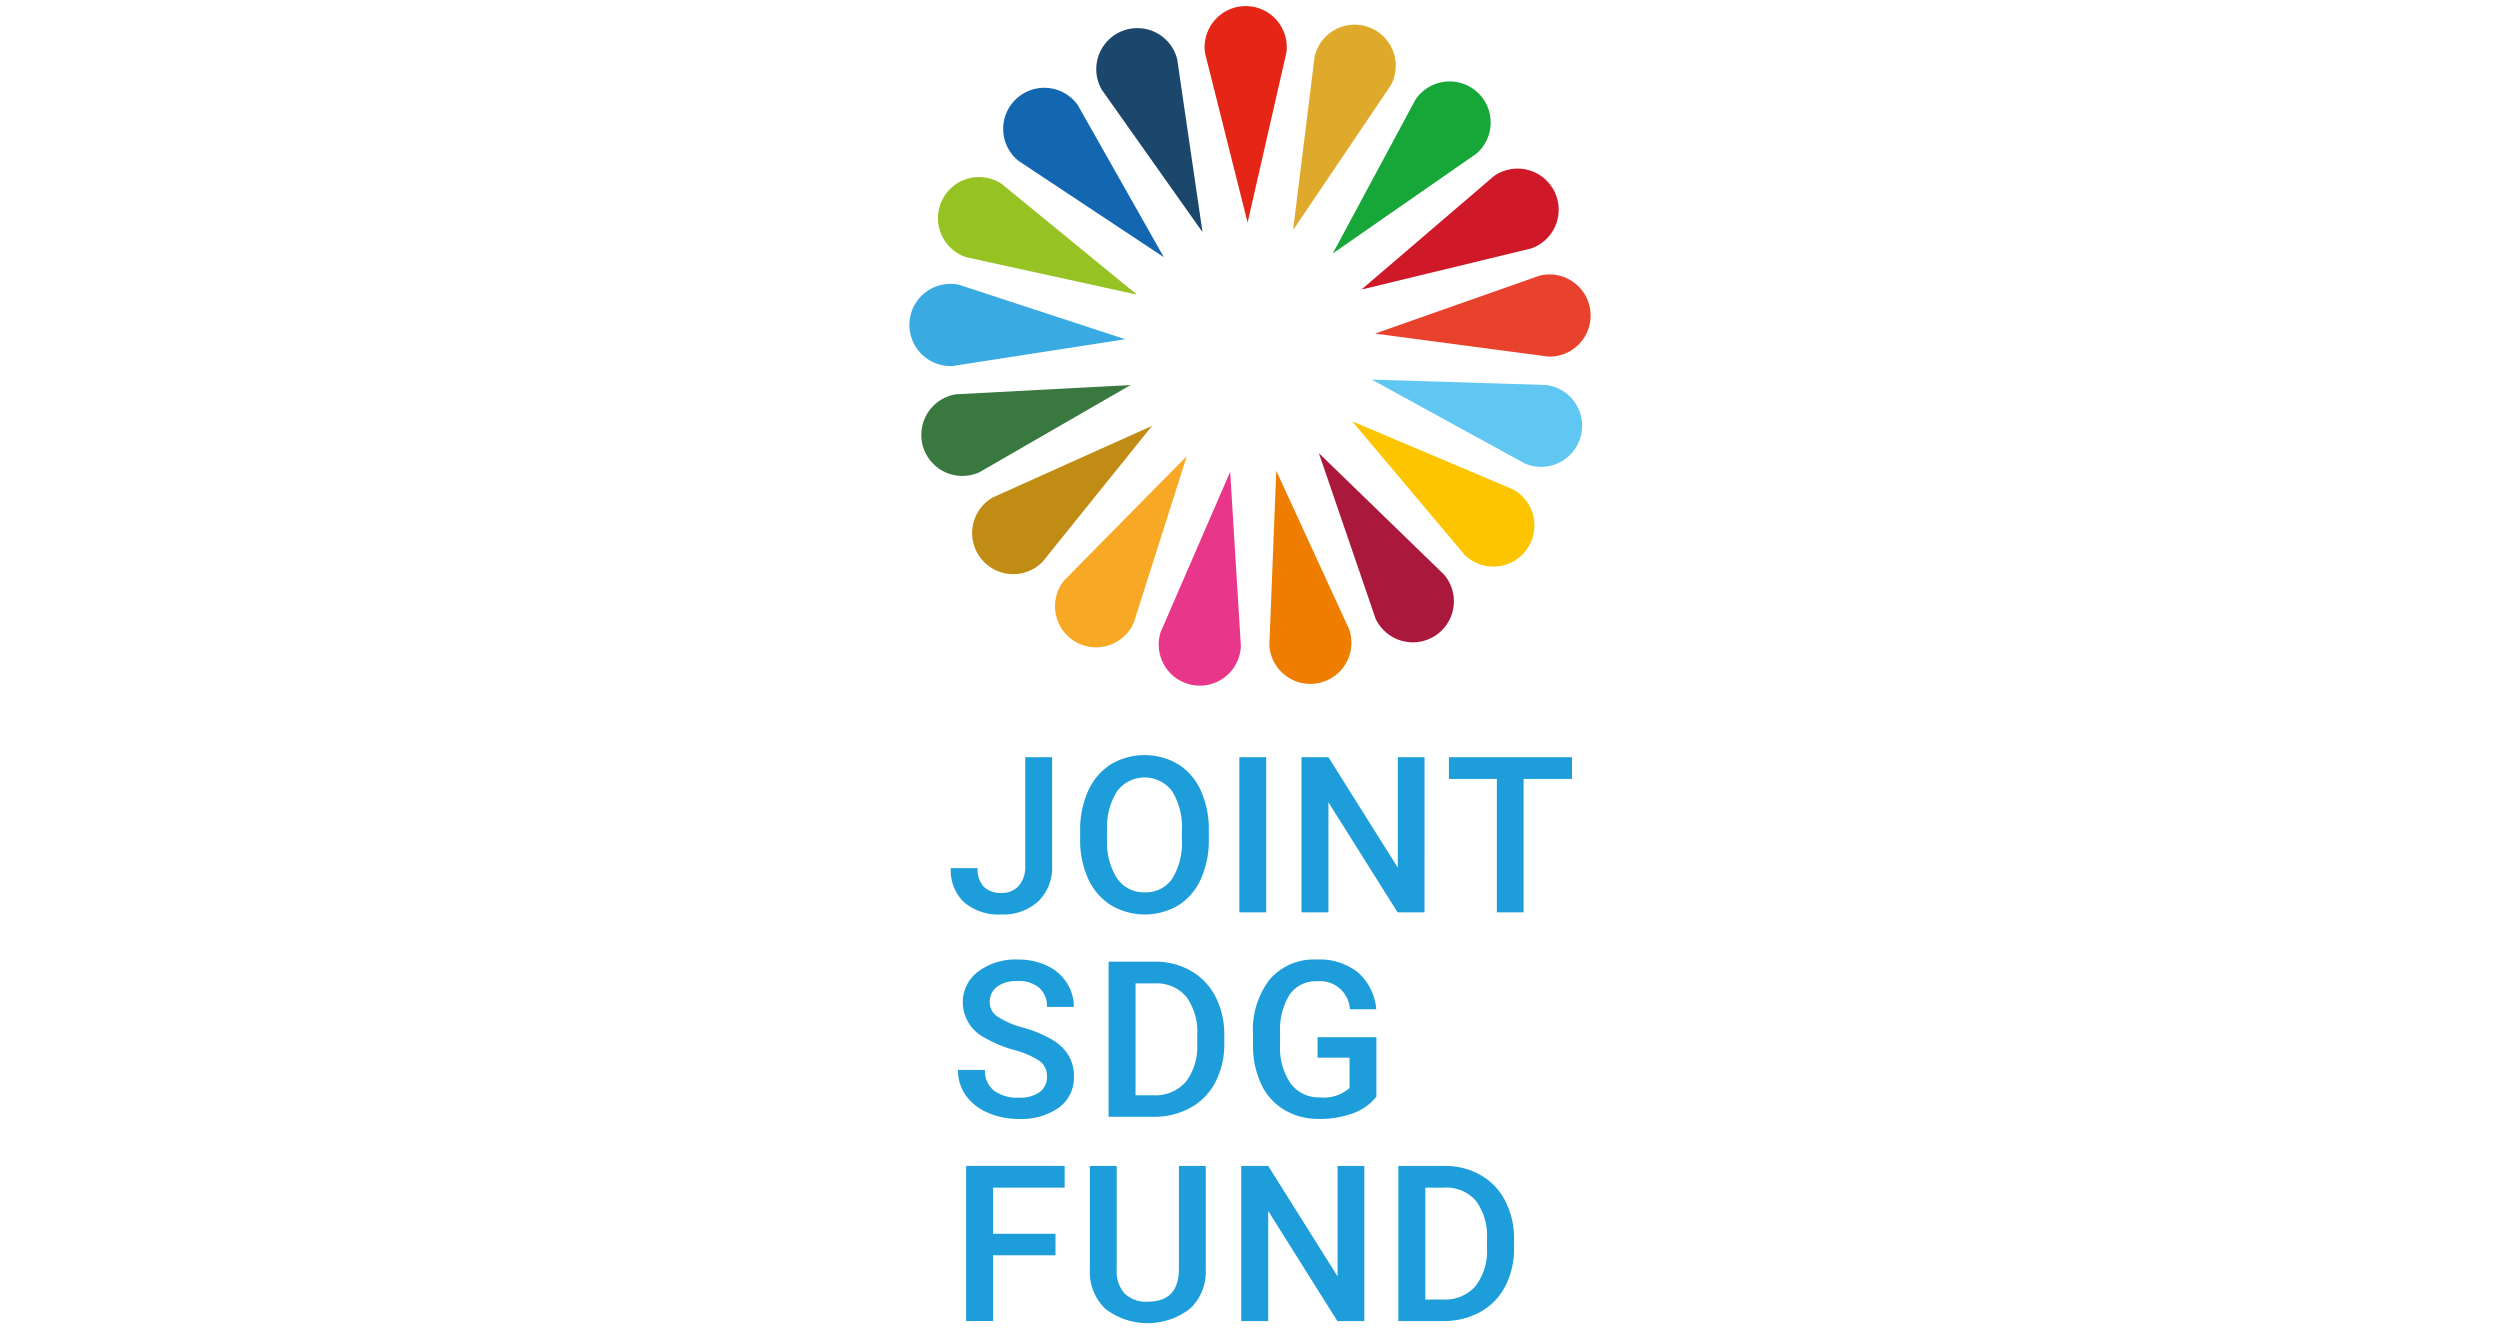 <svg id="Layer_1" data-name="Layer 1" xmlns="http://www.w3.org/2000/svg" width="205" height="109" viewBox="0 0 205 109"><defs><style>.cls-1{fill:#1d9dd9;}.cls-2{fill:#e52616;}.cls-3{fill:#1c476c;}.cls-4{fill:#1366b0;}.cls-5{fill:#97c223;}.cls-6{fill:#3aabe2;}.cls-7{fill:#39793f;}.cls-8{fill:#c18c14;}.cls-9{fill:#f7a825;}.cls-10{fill:#e8368a;}.cls-11{fill:#ef7d00;}.cls-12{fill:#aa183c;}.cls-13{fill:#fdc400;}.cls-14{fill:#60c6f2;}.cls-15{fill:#e8422d;}.cls-16{fill:#d01928;}.cls-17{fill:#17a638;}.cls-18{fill:#dfaa2b;}</style></defs><path class="cls-1" d="M84.071,62.092h2.201v8.919a3.795,3.795,0,0,1-1.14,2.901,4.21,4.21,0,0,1-3.01,1.074,4.351,4.351,0,0,1-3.075-1.005,3.621,3.621,0,0,1-1.084-2.795h2.202a2.09,2.09,0,0,0,.503,1.525,1.947,1.947,0,0,0,1.454.511,1.813,1.813,0,0,0,1.42-.59,2.354,2.354,0,0,0,.528-1.629Z"/><path class="cls-1" d="M99.124,68.784a7.814,7.814,0,0,1-.646,3.28A4.895,4.895,0,0,1,96.63,74.232a5.425,5.425,0,0,1-5.521,0,4.96,4.96,0,0,1-1.87-2.154,7.555,7.555,0,0,1-.668-3.224v-.716A7.731,7.731,0,0,1,89.23,64.853a4.962,4.962,0,0,1,1.861-2.18,5.429,5.429,0,0,1,5.513-.009A4.89,4.89,0,0,1,98.46,64.814a7.713,7.713,0,0,1,.664,3.263Zm-2.21-.664a5.564,5.564,0,0,0-.8-3.241,2.821,2.821,0,0,0-4.508-.004,5.451,5.451,0,0,0-.825,3.175v.735a5.52,5.52,0,0,0,.817,3.241,2.631,2.631,0,0,0,2.267,1.143,2.598,2.598,0,0,0,2.258-1.118,5.633,5.633,0,0,0,.791-3.267Z"/><path class="cls-1" d="M103.829,74.812h-2.202V62.092h2.202Z"/><path class="cls-1" d="M116.812,74.812h-2.21l-5.67-9.025v9.025h-2.21V62.092h2.21l5.688,9.059V62.092h2.193Z"/><path class="cls-1" d="M128.902,63.874h-3.966V74.812h-2.193V63.874h-3.931V62.092h10.091Z"/><path class="cls-1" d="M85.852,88.302a1.535,1.535,0,0,0-.589-1.293,7.122,7.122,0,0,0-2.128-.918,10.285,10.285,0,0,1-2.446-1.03A3.263,3.263,0,0,1,78.95,82.211a3.099,3.099,0,0,1,1.253-2.534,5.074,5.074,0,0,1,3.254-.995,5.487,5.487,0,0,1,2.367.489A3.89,3.89,0,0,1,87.46,80.565a3.578,3.578,0,0,1,.594,2.005H85.852a1.994,1.994,0,0,0-.625-1.56,2.578,2.578,0,0,0-1.786-.564,2.696,2.696,0,0,0-1.683.463,1.543,1.543,0,0,0-.598,1.293,1.393,1.393,0,0,0,.646,1.166,7.441,7.441,0,0,0,2.132.909,9.873,9.873,0,0,1,2.385,1.005,3.789,3.789,0,0,1,1.319,1.293,3.368,3.368,0,0,1,.42,1.708,3.026,3.026,0,0,1-1.218,2.529,5.291,5.291,0,0,1-3.307.94,6.213,6.213,0,0,1-2.538-.511,4.263,4.263,0,0,1-1.8-1.411,3.512,3.512,0,0,1-.642-2.096h2.21a2.055,2.055,0,0,0,.716,1.677,3.135,3.135,0,0,0,2.053.594,2.724,2.724,0,0,0,1.734-.468A1.504,1.504,0,0,0,85.852,88.302Z"/><path class="cls-1" d="M90.905,91.577v-12.72h3.757a5.896,5.896,0,0,1,2.992.752A5.128,5.128,0,0,1,99.676,81.74a6.762,6.762,0,0,1,.716,3.164v.637a6.736,6.736,0,0,1-.721,3.18,5.053,5.053,0,0,1-2.053,2.114,6.161,6.161,0,0,1-3.053.743Zm2.21-10.938v9.174h1.441a3.316,3.316,0,0,0,2.669-1.088,4.736,4.736,0,0,0,.948-3.123v-.708a4.862,4.862,0,0,0-.9-3.163,3.189,3.189,0,0,0-2.612-1.092Z"/><path class="cls-1" d="M112.863,89.925a4.231,4.231,0,0,1-1.913,1.363,7.809,7.809,0,0,1-2.778.463,5.47,5.47,0,0,1-2.83-.726,4.817,4.817,0,0,1-1.9-2.075,7.274,7.274,0,0,1-.695-3.15V84.807a6.733,6.733,0,0,1,1.38-4.505,4.791,4.791,0,0,1,3.853-1.62,5.061,5.061,0,0,1,3.372,1.053,4.538,4.538,0,0,1,1.503,3.027h-2.167a2.437,2.437,0,0,0-2.664-2.298,2.614,2.614,0,0,0-2.259,1.069,5.454,5.454,0,0,0-.799,3.138v.978a5.171,5.171,0,0,0,.869,3.199,2.868,2.868,0,0,0,2.415,1.139,3.186,3.186,0,0,0,2.412-.769v-2.49H108.04V85.052h4.823Z"/><path class="cls-1" d="M86.551,102.934h-5.12v5.391h-2.21v-12.72h8.081v1.782H81.431v3.783h5.12Z"/><path class="cls-1" d="M98.872,95.605v8.501a4.132,4.132,0,0,1-1.297,3.21,5.684,5.684,0,0,1-6.923.017,4.15,4.15,0,0,1-1.284-3.236V95.605h2.201v8.509a2.706,2.706,0,0,0,.646,1.949,2.524,2.524,0,0,0,1.905.673q2.551,0,2.551-2.691v-8.44Z"/><path class="cls-1" d="M111.873,108.325h-2.21L103.993,99.3v9.025h-2.21v-12.72h2.21l5.688,9.06v-9.06h2.193Z"/><path class="cls-1" d="M114.665,108.325v-12.72h3.757a5.896,5.896,0,0,1,2.992.752,5.128,5.128,0,0,1,2.022,2.131,6.761,6.761,0,0,1,.717,3.164v.637a6.737,6.737,0,0,1-.721,3.18,5.053,5.053,0,0,1-2.053,2.114,6.161,6.161,0,0,1-3.053.743Zm2.21-10.938V106.56h1.441a3.316,3.316,0,0,0,2.669-1.088,4.737,4.737,0,0,0,.948-3.123v-.708a4.863,4.863,0,0,0-.9-3.163,3.189,3.189,0,0,0-2.612-1.092Z"/><path class="cls-2" d="M102.095.5h0a3.368,3.368,0,0,1,3.397,3.776l-3.188,13.978L98.818,4.382A3.369,3.369,0,0,1,102.095.5"/><path class="cls-3" d="M91.997,2.553h0a3.369,3.369,0,0,1,4.532,2.294l2.076,14.186L90.344,7.355a3.368,3.368,0,0,1,1.653-4.802"/><path class="cls-4" d="M83.323,8.114h0a3.369,3.369,0,0,1,5.054.502l7.061,12.478L83.516,13.19a3.368,3.368,0,0,1-.194-5.075"/><path class="cls-5" d="M77.243,16.434h0a3.369,3.369,0,0,1,4.894-1.358L93.228,24.16,79.256,21.097a3.369,3.369,0,0,1-2.013-4.663"/><path class="cls-6" d="M74.58,26.388h0a3.369,3.369,0,0,1,4.073-3.034l13.625,4.464-14.135,2.191a3.37,3.37,0,0,1-3.562-3.621"/><path class="cls-7" d="M75.691,36.632h0a3.37,3.37,0,0,1,2.702-4.301l14.318-.759L80.32,38.721a3.369,3.369,0,0,1-4.629-2.089"/><path class="cls-8" d="M80.429,45.782h0a3.369,3.369,0,0,1,.967-4.987l13.076-5.879L85.501,46.058a3.368,3.368,0,0,1-5.072-.276"/><path class="cls-9" d="M88.152,52.604h0a3.369,3.369,0,0,1-.901-4.999L97.32,37.399l-4.339,13.63a3.369,3.369,0,0,1-4.829,1.574"/><path class="cls-10" d="M97.817,56.174h0a3.37,3.37,0,0,1-2.646-4.336l5.703-13.154.877,14.278a3.368,3.368,0,0,1-3.934,3.212"/><path class="cls-11" d="M108.12,56.012h0a3.37,3.37,0,0,1-4.033-3.087l.566-14.326,5.974,12.996a3.369,3.369,0,0,1-2.507,4.417"/><path class="cls-12" d="M117.669,52.139h0a3.369,3.369,0,0,1-4.876-1.422l-4.648-13.562,10.266,9.961a3.368,3.368,0,0,1-.742,5.024"/><path class="cls-13" d="M125.174,45.079h0a3.368,3.368,0,0,1-5.06.435L110.88,34.546l13.171,5.579a3.369,3.369,0,0,1,1.123,4.954"/><path class="cls-14" d="M129.621,35.784h0a3.368,3.368,0,0,1-4.561,2.234l-12.572-6.891,14.297.444a3.369,3.369,0,0,1,2.836,4.214"/><path class="cls-15" d="M130.411,25.51h0a3.368,3.368,0,0,1-3.446,3.73l-14.213-1.885,13.493-4.75a3.37,3.37,0,0,1,4.167,2.905"/><path class="cls-16" d="M127.435,15.645h0a3.369,3.369,0,0,1-1.866,4.724L111.636,23.745l10.865-9.303a3.368,3.368,0,0,1,4.934,1.203"/><path class="cls-17" d="M121.097,7.52h0a3.37,3.37,0,0,1-.033,5.08L109.29,20.781l6.771-12.6a3.369,3.369,0,0,1,5.036-.66"/><path class="cls-18" d="M112.252,2.234h0a3.369,3.369,0,0,1,1.804,4.748l-8.023,11.882,1.761-14.196a3.369,3.369,0,0,1,4.457-2.435"/></svg>